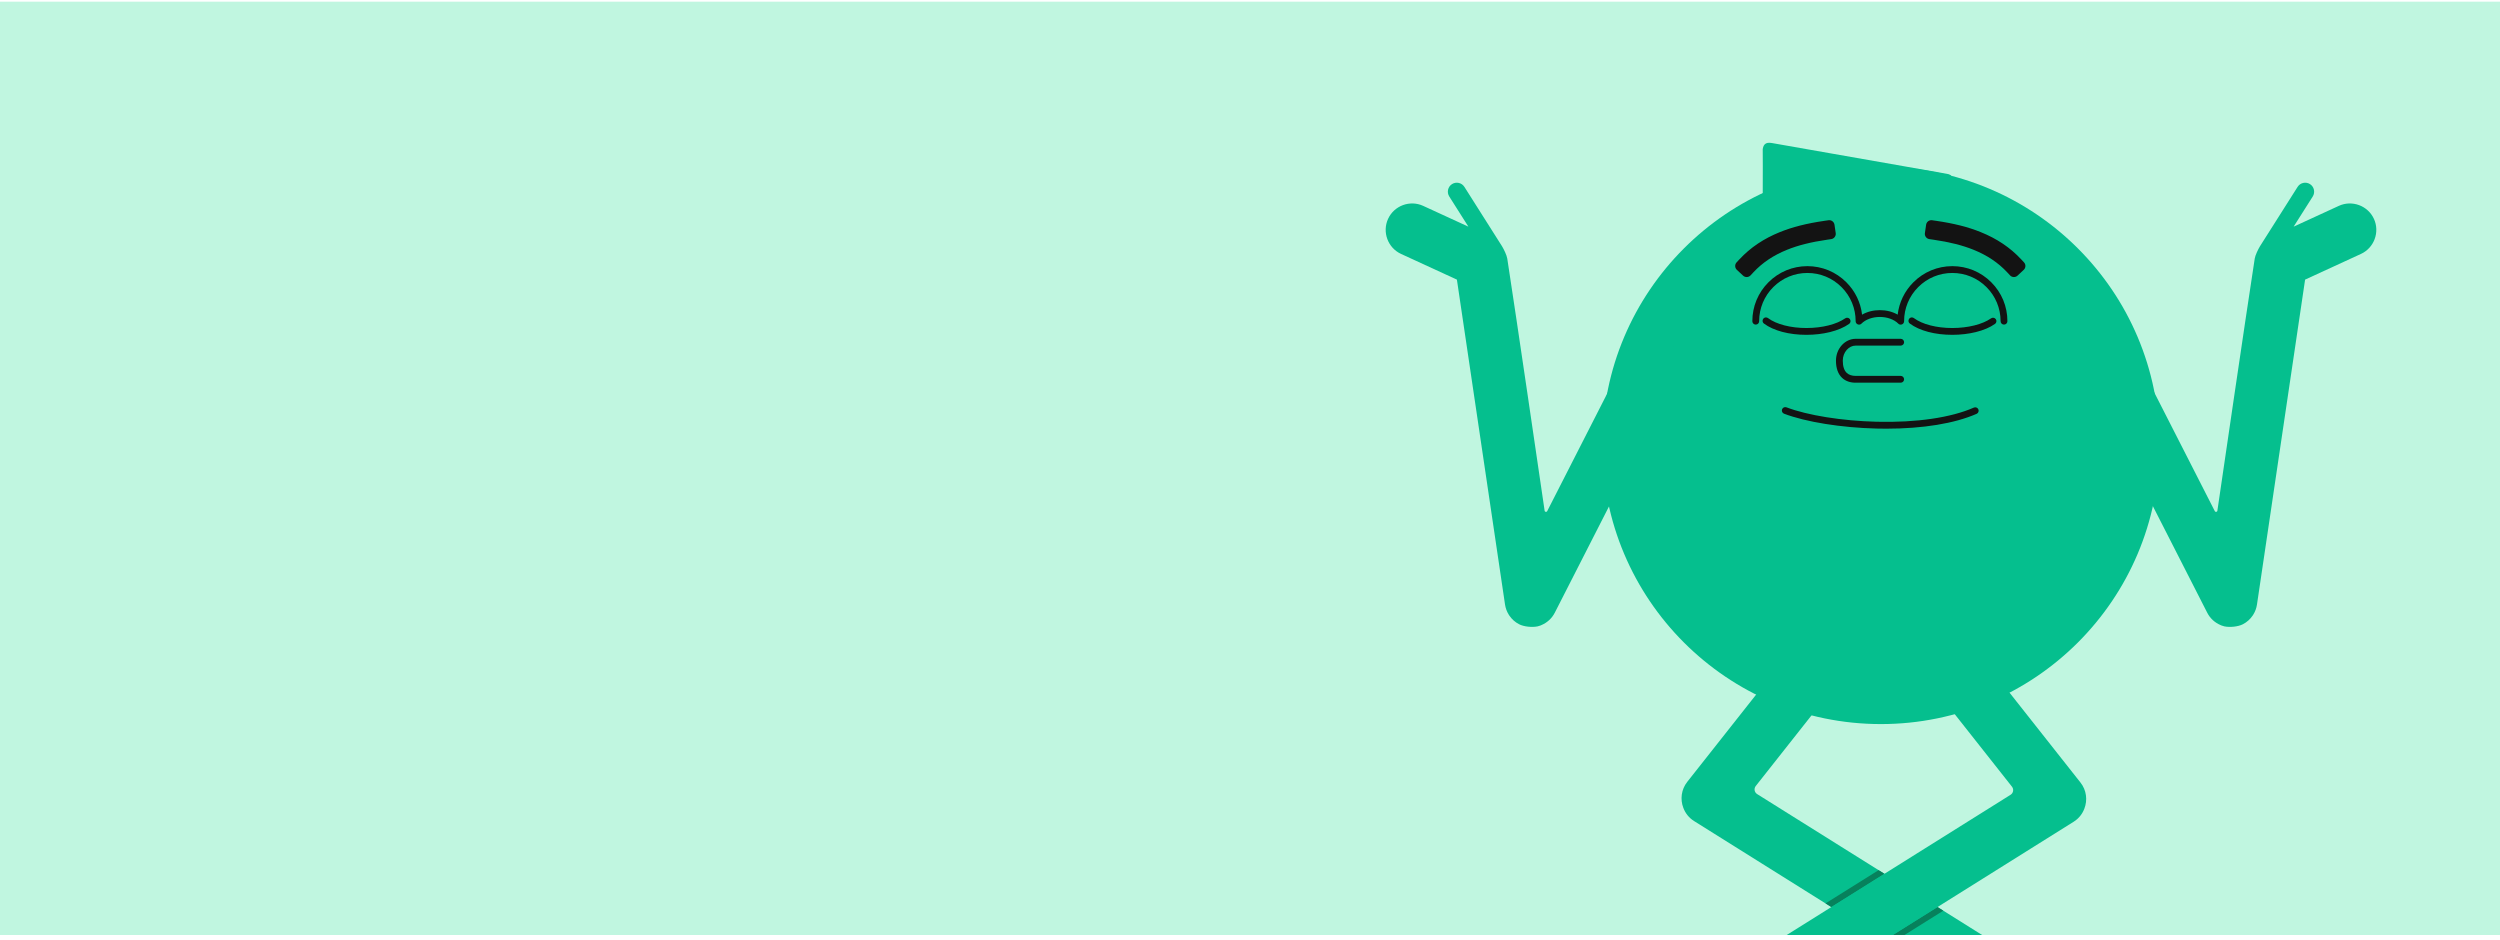 <svg width="375" height="141" viewBox="0 0 375 141" fill="none" xmlns="http://www.w3.org/2000/svg">
  <g clip-path="url(#clip0_3715_23445)">
    <path d="M375 0.25H0V140.25H375V0.25Z" fill="#C0F6E0" />
    <path
      d="M282.137 108.612C305.219 108.612 323.93 89.901 323.93 66.819C323.93 43.737 305.219 25.025 282.137 25.025C259.055 25.025 240.343 43.737 240.343 66.819C240.343 89.901 259.055 108.612 282.137 108.612Z"
      fill="#05BF8E" />
    <path
      d="M292.793 26.711C292.758 26.254 292.428 26.142 292.054 26.077C291.607 26 291.161 25.913 290.714 25.835C285.459 24.912 280.203 23.989 274.948 23.066C271.914 22.533 268.88 22.002 265.846 21.465C265.096 21.332 264.552 21.435 264.409 22.358C264.413 23.249 264.42 24.141 264.419 25.033C264.416 27.366 264.409 29.698 264.404 32.031C264.409 33.146 264.418 34.261 264.419 35.376C264.42 36.437 264.515 36.522 265.536 36.19C271.862 34.131 278.185 32.065 284.508 29.998C287.056 29.165 289.601 28.326 292.146 27.486C292.649 27.321 292.823 27.106 292.793 26.711Z"
      fill="#05BF8E" />
    <path
      d="M249.651 50.958C247.706 49.966 245.304 50.746 244.313 52.69L232.081 76.67C231.989 76.849 231.722 76.806 231.693 76.607C231.065 72.309 227.444 47.54 226.089 38.779C226.011 38.276 225.568 37.373 225.31 36.948L219.658 28.03C219.262 27.405 218.427 27.218 217.802 27.614C217.177 28.011 216.99 28.846 217.387 29.471L220.256 33.998L213.476 30.88C211.493 29.968 209.125 30.843 208.213 32.826C207.301 34.809 208.177 37.177 210.159 38.09L218.535 41.942L225.754 90.684C225.836 91.236 226.03 91.745 226.308 92.191C226.322 92.214 226.337 92.236 226.352 92.258C226.367 92.282 226.381 92.306 226.397 92.329C226.76 92.869 227.26 93.327 227.878 93.642C228.571 93.996 229.785 94.135 230.645 93.956C230.95 93.892 231.222 93.758 231.233 93.754C232.062 93.402 232.777 92.77 233.216 91.91L251.382 56.296C252.374 54.352 251.595 51.95 249.651 50.958Z"
      fill="#05BF8E" />
    <path
      d="M314.65 50.958C316.594 49.966 318.996 50.746 319.988 52.69L332.22 76.67C332.311 76.849 332.578 76.806 332.607 76.607C333.235 72.309 336.857 47.54 338.211 38.779C338.289 38.276 338.732 37.373 338.99 36.948L344.642 28.03C345.038 27.405 345.874 27.218 346.498 27.614C347.123 28.011 347.31 28.846 346.914 29.471L344.045 33.998L350.824 30.88C352.807 29.968 355.176 30.843 356.088 32.826C357 34.809 356.124 37.177 354.141 38.09L345.765 41.942L338.546 90.684C338.464 91.236 338.271 91.745 337.992 92.191C337.978 92.214 337.963 92.236 337.949 92.258C337.934 92.282 337.919 92.306 337.903 92.329C337.54 92.869 337.04 93.327 336.422 93.642C335.729 93.996 334.515 94.135 333.655 93.956C333.351 93.892 333.079 93.758 333.067 93.754C332.238 93.402 331.523 92.77 331.085 91.91L312.918 56.296C311.926 54.352 312.706 51.95 314.65 50.958Z"
      fill="#05BF8E" />
    <path
      d="M298.364 140.905L295.535 139.133C295.535 139.133 268.533 122.22 263.571 119.112C263.155 118.851 263.058 118.288 263.362 117.903L275.877 102.048C277.229 100.335 276.934 97.827 275.221 96.475L274.817 96.156C273.104 94.803 270.596 95.099 269.244 96.812L253.081 117.287C252.182 118.426 252.012 119.916 252.502 121.184C252.796 121.974 253.341 122.677 254.106 123.156L289.714 145.46C290.1 145.701 290.217 146.21 289.975 146.596L286.125 152.743C285.474 153.782 285.792 155.165 286.831 155.815L287.574 156.281C288.576 156.909 289.91 156.602 290.537 155.6L298.733 142.515C299.074 141.971 298.908 141.246 298.364 140.905Z"
      fill="#05BF8E" />
    <path d="M281.789 130.523L273.828 135.51L274.702 136.057L282.662 131.071L281.789 130.523Z" fill="#07815C" />
    <path d="M291.496 136.604L290.623 136.057L282.662 141.043L283.536 141.59L291.496 136.604Z" fill="#07815C" />
    <path
      d="M312.079 117.39L295.916 96.915C294.564 95.202 292.056 94.907 290.343 96.259L289.938 96.579C288.225 97.931 287.93 100.439 289.282 102.152L301.798 118.006C302.102 118.391 302.004 118.955 301.588 119.216L266.796 141.009C266.252 141.35 266.085 142.074 266.426 142.619L274.622 155.704C275.25 156.706 276.583 157.012 277.585 156.385L278.329 155.919C279.368 155.268 279.686 153.885 279.035 152.846L275.185 146.7C274.943 146.314 275.06 145.805 275.446 145.563L311.053 123.259C311.819 122.78 312.363 122.078 312.658 121.288C313.148 120.019 312.978 118.529 312.079 117.39Z"
      fill="#05BF8E" />
    <path
      d="M282.944 64.302C282.466 64.302 281.982 64.296 281.493 64.284C276.196 64.155 270.876 63.3 267.608 62.055C267.344 61.954 267.212 61.659 267.312 61.395C267.413 61.132 267.708 60.999 267.972 61.1C271.139 62.307 276.329 63.136 281.518 63.263C287.461 63.408 292.633 62.654 296.081 61.138C296.339 61.025 296.64 61.142 296.754 61.4C296.867 61.659 296.75 61.96 296.492 62.074C293.197 63.522 288.427 64.302 282.944 64.302Z"
      fill="#131313" />
    <path
      d="M285.103 57.405H278.345C277.531 57.405 276.835 57.161 276.333 56.698C275.712 56.127 275.396 55.252 275.396 54.099C275.396 53.23 275.702 52.41 276.258 51.791C276.811 51.174 277.572 50.82 278.345 50.82H285.103C285.386 50.82 285.614 51.049 285.614 51.331C285.614 51.613 285.386 51.842 285.103 51.842H278.345C277.855 51.842 277.384 52.066 277.018 52.474C276.631 52.905 276.418 53.482 276.418 54.099C276.418 54.954 276.622 55.576 277.025 55.947C277.34 56.236 277.784 56.383 278.345 56.383H285.103C285.386 56.383 285.614 56.612 285.614 56.894C285.614 57.176 285.386 57.405 285.103 57.405Z"
      fill="#131313" />
    <path
      d="M298.692 42.341C297.132 40.781 295.058 39.922 292.852 39.922C290.646 39.922 288.571 40.781 287.011 42.341C285.686 43.667 284.866 45.364 284.65 47.199C283.899 46.761 282.97 46.521 281.981 46.521C280.992 46.521 280.063 46.761 279.312 47.199C279.096 45.364 278.277 43.667 276.951 42.341C275.391 40.781 273.317 39.922 271.11 39.922C268.904 39.922 266.83 40.781 265.27 42.341C263.71 43.901 262.851 45.975 262.851 48.181C262.851 48.463 263.08 48.692 263.362 48.692C263.644 48.692 263.873 48.463 263.873 48.181C263.873 46.248 264.626 44.431 265.993 43.063C267.36 41.697 269.177 40.944 271.11 40.944C273.044 40.944 274.861 41.697 276.228 43.063C277.595 44.431 278.348 46.248 278.348 48.181C278.348 48.198 278.349 48.215 278.351 48.232C278.351 48.239 278.353 48.247 278.354 48.254C278.355 48.263 278.356 48.272 278.358 48.281C278.36 48.29 278.362 48.298 278.364 48.306C278.366 48.314 278.368 48.322 278.37 48.33C278.373 48.338 278.376 48.346 278.379 48.354C278.381 48.361 278.384 48.369 278.387 48.377C278.39 48.384 278.394 48.391 278.397 48.399C278.401 48.407 278.404 48.414 278.408 48.422C278.412 48.429 278.416 48.436 278.42 48.442C278.425 48.45 278.429 48.458 278.434 48.465C278.439 48.472 278.445 48.479 278.45 48.486C278.455 48.493 278.459 48.499 278.464 48.505C278.474 48.517 278.485 48.529 278.496 48.541C278.497 48.541 278.497 48.542 278.498 48.542C278.498 48.543 278.499 48.544 278.5 48.544C278.511 48.556 278.523 48.566 278.535 48.576C278.541 48.581 278.548 48.586 278.554 48.59C278.561 48.596 278.568 48.601 278.575 48.606C278.583 48.611 278.59 48.615 278.598 48.62C278.605 48.624 278.611 48.628 278.618 48.632C278.626 48.636 278.634 48.639 278.642 48.643C278.649 48.647 278.656 48.65 278.663 48.653C278.671 48.656 278.679 48.659 278.687 48.662C278.695 48.665 278.702 48.668 278.711 48.67C278.718 48.672 278.726 48.674 278.734 48.676C278.742 48.678 278.751 48.681 278.759 48.682C278.768 48.684 278.777 48.685 278.786 48.686C278.794 48.688 278.801 48.689 278.809 48.69C278.842 48.693 278.876 48.693 278.909 48.69C278.917 48.689 278.924 48.688 278.932 48.686C278.941 48.685 278.95 48.684 278.959 48.682C278.967 48.681 278.976 48.678 278.984 48.676C278.992 48.674 279 48.672 279.007 48.67C279.016 48.668 279.023 48.665 279.031 48.662C279.039 48.659 279.047 48.656 279.055 48.653C279.062 48.65 279.069 48.647 279.076 48.643C279.084 48.639 279.092 48.636 279.1 48.632C279.107 48.628 279.113 48.624 279.12 48.62C279.128 48.615 279.135 48.611 279.143 48.606C279.15 48.601 279.157 48.596 279.164 48.59C279.17 48.586 279.177 48.581 279.183 48.576C279.195 48.566 279.207 48.556 279.218 48.544C279.219 48.544 279.22 48.543 279.22 48.542C279.846 47.916 280.878 47.543 281.981 47.543C283.084 47.543 284.116 47.916 284.742 48.542C284.754 48.554 284.766 48.566 284.779 48.576C284.785 48.581 284.791 48.585 284.797 48.59C284.805 48.595 284.812 48.601 284.82 48.606C284.827 48.611 284.834 48.615 284.841 48.62C284.848 48.624 284.855 48.628 284.862 48.632C284.87 48.636 284.878 48.639 284.885 48.643C284.893 48.646 284.9 48.65 284.908 48.653C284.915 48.656 284.923 48.659 284.93 48.662C284.939 48.664 284.947 48.668 284.955 48.67C284.963 48.672 284.97 48.674 284.978 48.676C284.986 48.678 284.995 48.681 285.003 48.682C285.012 48.684 285.021 48.685 285.03 48.686C285.038 48.688 285.045 48.689 285.053 48.69C285.07 48.691 285.086 48.692 285.103 48.692C285.12 48.692 285.137 48.691 285.154 48.69C285.161 48.689 285.169 48.688 285.176 48.686C285.185 48.685 285.194 48.684 285.203 48.682C285.212 48.681 285.22 48.678 285.228 48.676C285.236 48.674 285.244 48.672 285.251 48.67C285.26 48.668 285.268 48.664 285.276 48.662C285.284 48.659 285.291 48.656 285.299 48.653C285.306 48.65 285.314 48.646 285.321 48.643C285.329 48.639 285.336 48.636 285.344 48.632C285.351 48.628 285.358 48.624 285.365 48.62C285.372 48.615 285.38 48.611 285.387 48.606C285.395 48.601 285.402 48.595 285.409 48.59C285.415 48.585 285.421 48.581 285.427 48.576C285.453 48.555 285.477 48.531 285.498 48.505C285.503 48.499 285.507 48.493 285.512 48.487C285.517 48.48 285.523 48.473 285.528 48.465C285.533 48.458 285.537 48.45 285.542 48.443C285.546 48.436 285.55 48.429 285.554 48.422C285.558 48.414 285.561 48.407 285.565 48.399C285.568 48.392 285.572 48.384 285.575 48.377C285.578 48.369 285.581 48.361 285.584 48.354C285.587 48.346 285.59 48.338 285.592 48.33C285.594 48.322 285.596 48.314 285.598 48.306C285.6 48.298 285.603 48.29 285.604 48.281C285.606 48.272 285.607 48.263 285.608 48.253C285.609 48.246 285.611 48.239 285.612 48.232C285.613 48.215 285.614 48.198 285.614 48.181C285.614 46.248 286.367 44.431 287.734 43.063C289.101 41.697 290.918 40.944 292.852 40.944C294.785 40.944 296.603 41.697 297.97 43.063C299.337 44.431 300.089 46.248 300.089 48.181C300.089 48.463 300.318 48.692 300.6 48.692C300.882 48.692 301.111 48.463 301.111 48.181C301.111 45.975 300.252 43.901 298.692 42.341Z"
      fill="#131313" />
    <path
      d="M261.459 41.344L260.53 40.476C260.209 40.176 260.192 39.674 260.492 39.353L260.926 38.888C262.566 37.133 264.545 35.801 266.975 34.819C268.873 34.051 270.992 33.514 273.643 33.127L274.272 33.036C274.707 32.972 275.11 33.273 275.173 33.708L275.357 34.966C275.42 35.4 275.119 35.804 274.685 35.867L274.056 35.959C271.637 36.311 269.728 36.791 268.047 37.471C266.012 38.294 264.366 39.397 263.016 40.841L262.583 41.306C262.283 41.627 261.78 41.644 261.459 41.344Z"
      fill="#131313" />
    <path
      d="M302.631 41.344C302.31 41.644 301.807 41.627 301.508 41.306L301.074 40.841C299.724 39.397 298.078 38.294 296.043 37.471C294.362 36.791 292.453 36.311 290.034 35.959L289.405 35.867C288.971 35.804 288.67 35.4 288.734 34.966L288.917 33.708C288.98 33.273 289.383 32.972 289.818 33.036L290.447 33.127C293.098 33.514 295.217 34.051 297.115 34.819C299.546 35.801 301.524 37.133 303.164 38.888L303.598 39.353C303.898 39.674 303.881 40.176 303.56 40.476L302.631 41.344Z"
      fill="#131313" />
    <path
      d="M264.895 47.613C264.739 47.613 264.585 47.684 264.485 47.819C264.316 48.046 264.363 48.366 264.59 48.534C266.036 49.609 268.353 50.225 270.954 50.225C270.967 50.225 270.98 50.224 270.993 50.224C272.203 50.222 273.41 50.08 274.486 49.814C275.645 49.528 276.613 49.115 277.365 48.587C277.596 48.425 277.651 48.106 277.489 47.875C277.327 47.644 277.008 47.589 276.777 47.751C275.493 48.654 273.33 49.197 270.991 49.203C268.625 49.208 266.461 48.652 265.2 47.714C265.108 47.646 265.001 47.613 264.895 47.613Z"
      fill="#131313" />
    <path
      d="M286.778 47.613C286.622 47.613 286.468 47.684 286.368 47.819C286.2 48.046 286.247 48.366 286.473 48.534C287.926 49.615 290.261 50.231 292.877 50.224C294.086 50.222 295.294 50.08 296.369 49.814C297.528 49.528 298.497 49.115 299.248 48.587C299.479 48.425 299.534 48.106 299.372 47.875C299.21 47.645 298.891 47.589 298.66 47.751C297.376 48.654 295.213 49.197 292.874 49.203C292.862 49.203 292.85 49.203 292.838 49.203C290.487 49.203 288.338 48.647 287.083 47.714C286.991 47.646 286.884 47.613 286.778 47.613Z"
      fill="#131313" />
  </g>
  <defs>
    <clipPath id="clip0_3715_23445">
      <rect width="375" height="140" fill="white" transform="translate(0 0.25)" />
    </clipPath>
  </defs>
</svg>
